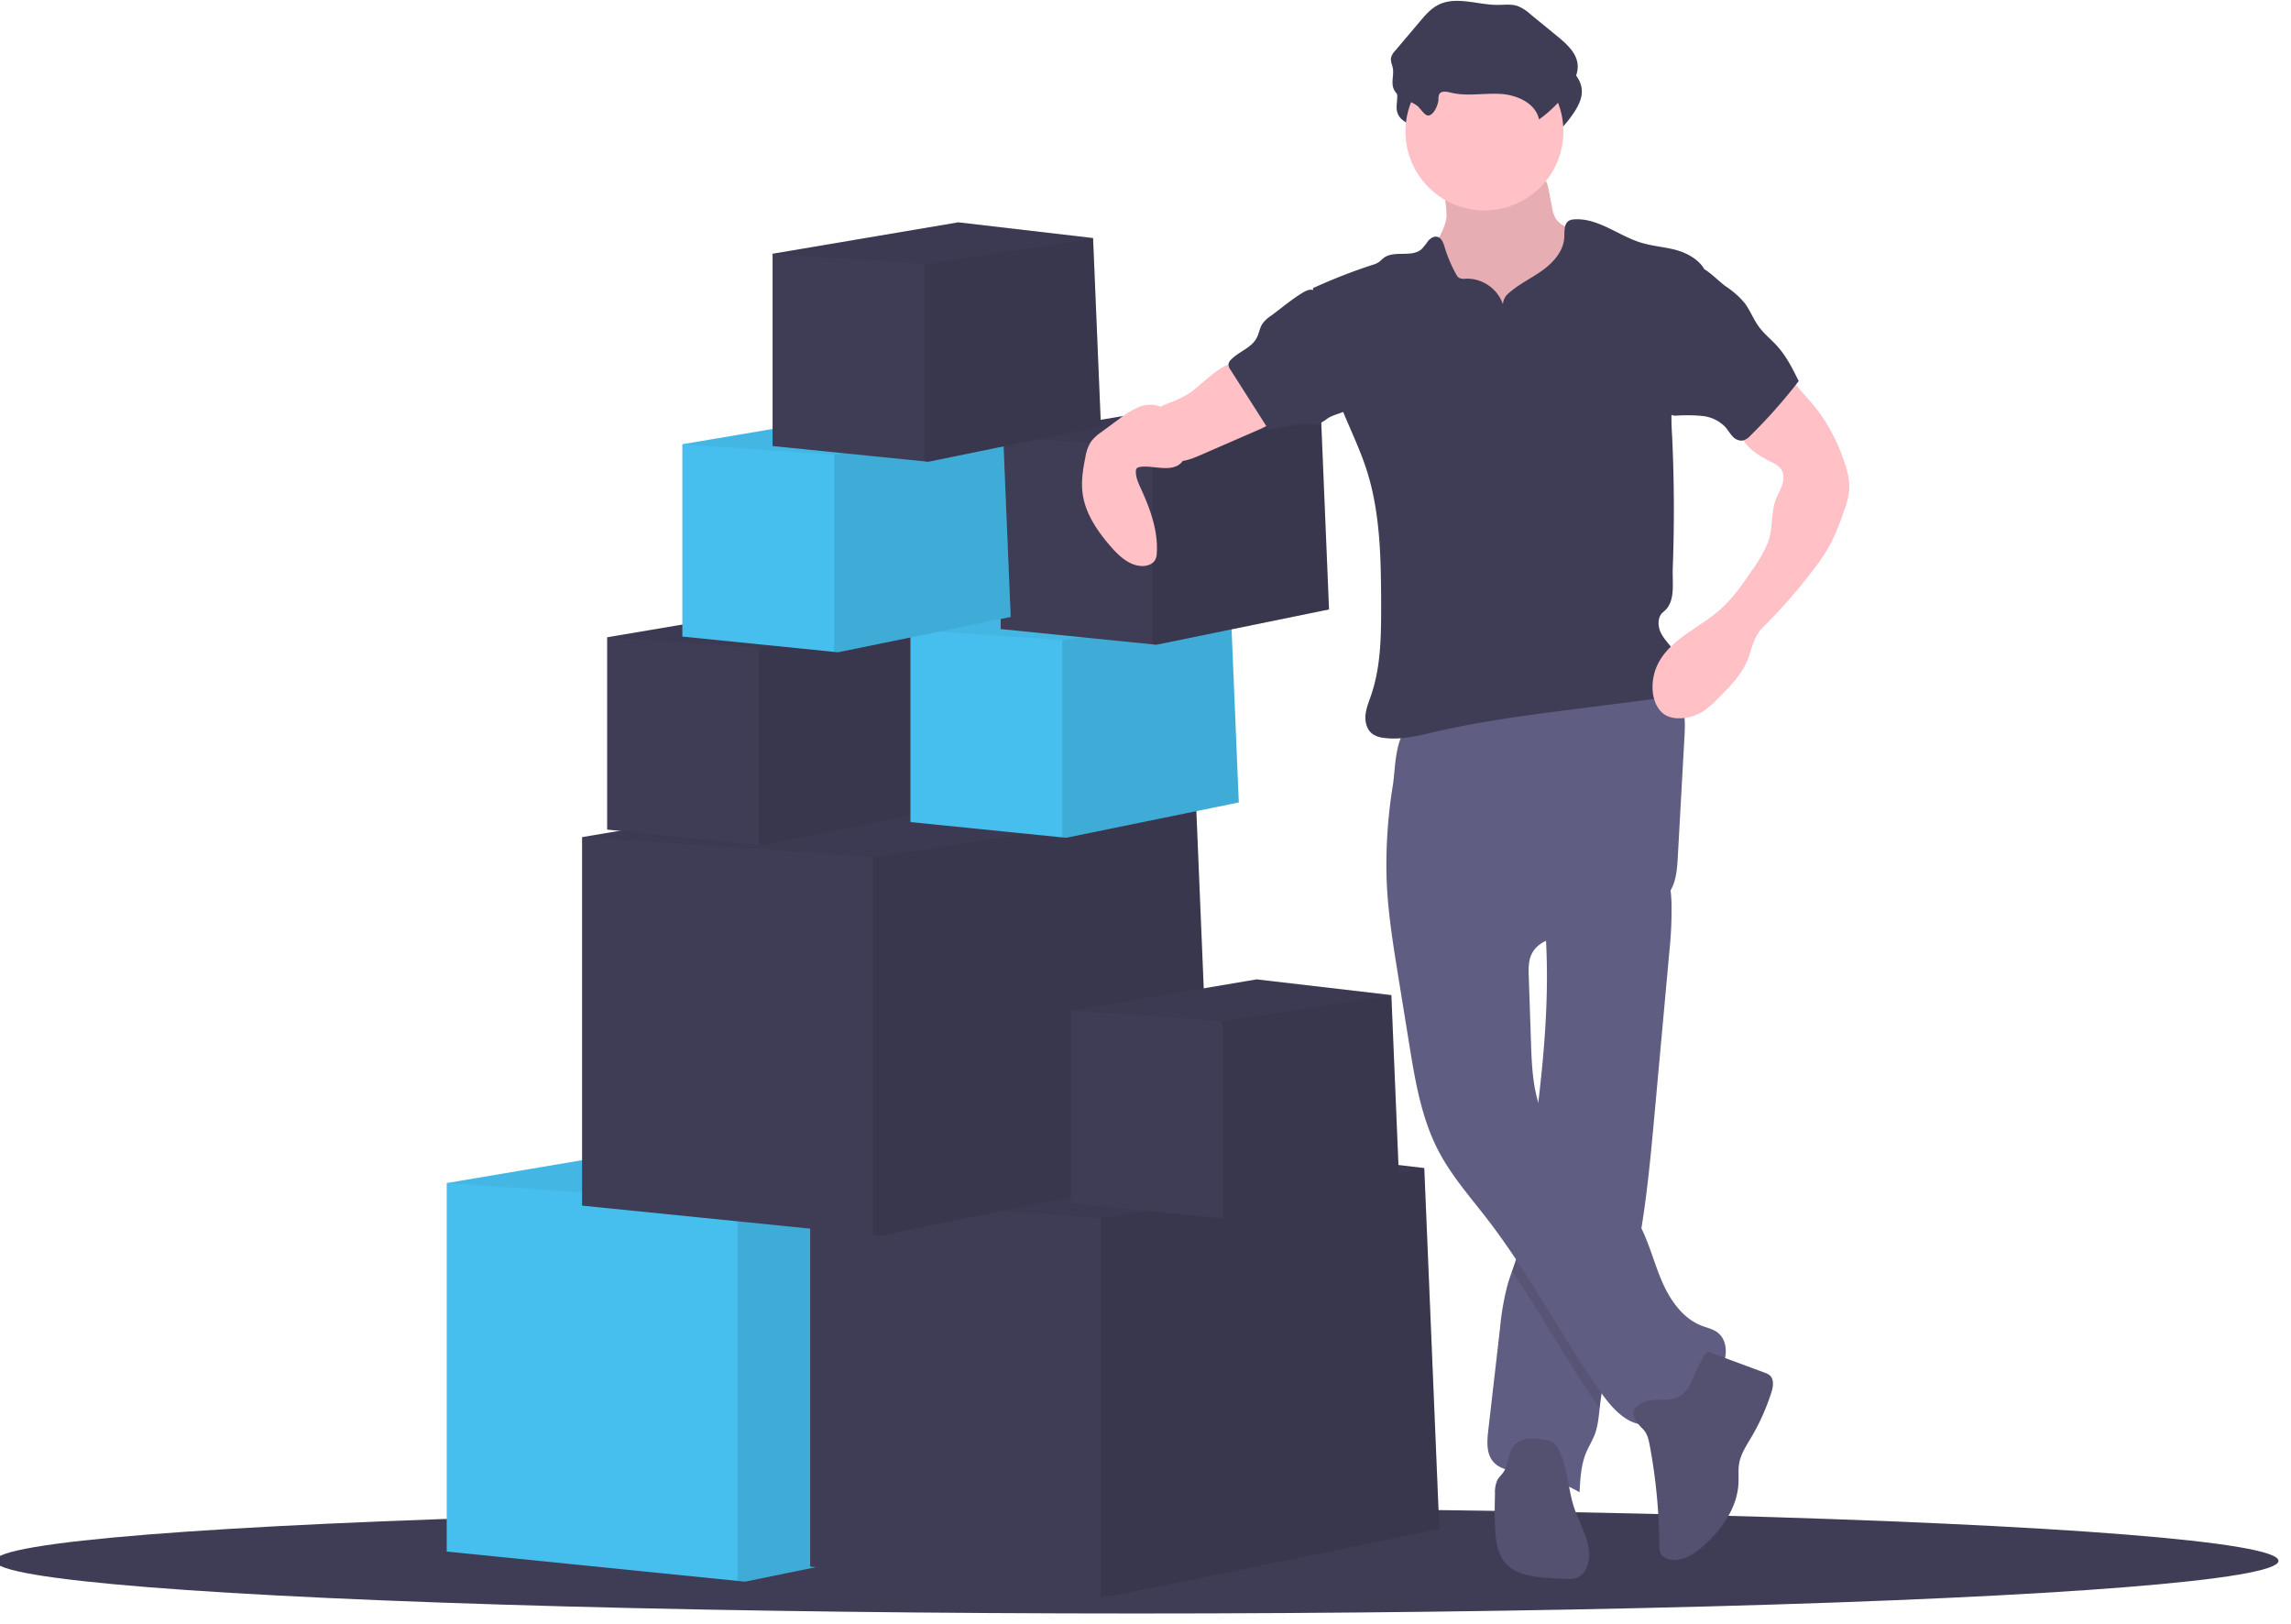 <svg xmlns="http://www.w3.org/2000/svg" data-name="Layer 1" width="914" height="648" style=""><rect id="backgroundrect" width="100%" height="100%" x="0" y="0" fill="none" stroke="none" class="" style=""/><title>deliveries</title><g class="currentLayer" style=""><title>Layer 1</title><ellipse cx="453.5" cy="622.65" rx="455.5" ry="21" fill="#3f3d56" id="svg_2" class="" transform=""/><polygon points="429.22 603.95 297.22 630.95 294.22 630.65 178.22 618.95 178.22 471.95 320.22 447.95 423.22 459.95 423.25 460.6 423.26 460.92 429.22 603.95" fill="#46bfee" id="svg_23" class="" transform=""/><polygon points="429.22 603.95 297.22 630.95 294.22 630.65 294.22 479.95 423.25 460.6 429.22 603.95" opacity="0.1" id="svg_24" class="" transform=""/><polygon points="423.26 460.92 423.22 460.95 294.22 479.95 178.22 471.95 320.22 447.95 423.22 459.95 423.25 460.6 423.26 460.92" opacity="0.05" id="svg_25" class="" transform=""/><polygon points="574.22 609.95 442.22 636.95 439.22 636.65 323.22 624.95 323.22 477.95 465.22 453.95 568.22 465.95 568.25 466.6 568.26 466.92 574.22 609.95" fill="#3f3d56" id="svg_26" class="" transform=""/><polygon points="574.22 609.95 442.22 636.95 439.22 636.65 439.22 485.95 568.25 466.6 574.22 609.95" opacity="0.1" id="svg_27" class="" transform=""/><polygon points="568.26 466.92 568.22 466.95 439.22 485.95 323.22 477.95 465.22 453.95 568.22 465.95 568.25 466.6 568.26 466.92" opacity="0.05" id="svg_28" class="" transform=""/><polygon points="483.22 465.95 351.22 492.95 348.22 492.65 232.22 480.95 232.22 333.95 374.22 309.95 477.22 321.95 477.25 322.6 477.26 322.92 483.22 465.95" fill="#3f3d56" id="svg_29" class="" transform=""/><polygon points="483.22 465.95 351.22 492.95 348.22 492.65 348.22 341.95 477.25 322.6 483.22 465.95" opacity="0.1" id="svg_30" class="" transform=""/><polygon points="477.26 322.92 477.22 322.95 348.22 341.95 232.22 333.95 374.22 309.95 477.22 321.95 477.25 322.6 477.26 322.92" opacity="0.05" id="svg_31" class="" transform=""/><polygon points="558.22 472.11 489.33 486.21 487.76 486.05 427.22 479.94 427.22 403.22 501.33 390.69 555.09 396.96 555.11 397.3 555.11 397.46 558.22 472.11" fill="#3f3d56" id="svg_32" class="" transform=""/><polygon points="558.22 472.11 489.33 486.21 487.76 486.05 487.76 407.4 555.11 397.3 558.22 472.11" opacity="0.1" id="svg_33" class="" transform=""/><polygon points="555.11 397.46 555.09 397.48 487.76 407.4 427.22 403.22 501.33 390.69 555.09 396.96 555.11 397.3 555.11 397.46" opacity="0.05" id="svg_34" class="" transform=""/><polygon points="373.22 323.11 304.33 337.2 302.76 337.05 242.22 330.94 242.22 254.22 316.33 241.69 370.09 247.96 370.11 248.3 370.11 248.46 373.22 323.11" fill="#3f3d56" id="svg_35" class="" transform=""/><polygon points="373.22 323.11 304.33 337.2 302.76 337.05 302.76 258.4 370.11 248.3 373.22 323.11" opacity="0.1" id="svg_36" class="" transform=""/><polygon points="370.11 248.46 370.09 248.48 302.76 258.4 242.22 254.22 316.33 241.69 370.09 247.96 370.11 248.3 370.11 248.46" opacity="0.05" id="svg_37" class="" transform=""/><polygon points="494.22 320.11 425.33 334.2 423.76 334.05 363.22 327.94 363.22 251.22 437.33 238.69 491.09 244.96 491.11 245.3 491.11 245.46 494.22 320.11" fill="#46bfee" id="svg_38" class="" transform=""/><polygon points="494.22 320.11 425.33 334.2 423.76 334.05 423.76 255.4 491.11 245.3 494.22 320.11" opacity="0.1" id="svg_39" class="" transform=""/><polygon points="491.11 245.46 491.09 245.48 423.76 255.4 363.22 251.22 437.33 238.69 491.09 244.96 491.11 245.3 491.11 245.46" opacity="0.05" id="svg_40" class="" transform=""/><polygon points="530.22 243.11 461.33 257.2 459.76 257.05 399.22 250.94 399.22 174.22 473.33 161.69 527.09 167.96 527.11 168.3 527.11 168.46 530.22 243.11" fill="#3f3d56" id="svg_41" class="" transform=""/><polygon points="530.22 243.11 461.33 257.2 459.76 257.05 459.76 178.4 527.11 168.3 530.22 243.11" opacity="0.1" id="svg_42" class="" transform=""/><polygon points="527.11 168.46 527.09 168.48 459.76 178.4 399.22 174.22 473.33 161.69 527.09 167.96 527.11 168.3 527.11 168.46" opacity="0.05" id="svg_43" class="" transform=""/><path d="M 577.14 86.27 c -0.73 6.5 -5.69 11.74 -7.53 18 c -2.76 9.45 2 19.6 8.56 27 A 59.77 59.77 0 0 0 619.79 151.01 a 17.91 17.91 0 0 0 6.88 -0.75 a 14.94 14.94 0 0 0 5.23 -3.58 c 4.92 -4.95 7.57 -11.8 8.62 -18.71 s 0.65 -13.94 0.24 -20.91 a 11.83 11.83 0 0 0 -0.78 -4.22 a 10.72 10.72 0 0 0 -2.71 -3.33 a 63 63 0 0 0 -11.65 -8.47 c -1.8 -1 -3.73 -2 -4.88 -3.73 a 12.21 12.21 0 0 1 -1.51 -4.47 l -1.29 -6.56 a 12.86 12.86 0 0 0 -1.89 -5.32 c -2.27 -3.06 -6.62 -3.48 -10.43 -3.63 l -14 -0.55 c -4.35 -0.17 -10.07 -1.42 -14.32 -0.56 c -4 0.79 -2.65 4.45 -1.93 7.77 A 56.18 56.18 0 0 1 577.14 86.27 Z" fill="#ffc0c6" id="svg_44" class="" transform=""/><path d="M 577.14 86.27 c -0.73 6.5 -5.69 11.74 -7.53 18 c -2.76 9.45 2 19.6 8.56 27 A 59.77 59.77 0 0 0 619.79 151.01 a 17.91 17.91 0 0 0 6.88 -0.75 a 14.94 14.94 0 0 0 5.23 -3.58 c 4.92 -4.95 7.57 -11.8 8.62 -18.71 s 0.65 -13.94 0.24 -20.91 a 11.83 11.83 0 0 0 -0.78 -4.22 a 10.72 10.72 0 0 0 -2.71 -3.33 a 63 63 0 0 0 -11.65 -8.47 c -1.8 -1 -3.73 -2 -4.88 -3.73 a 12.21 12.21 0 0 1 -1.51 -4.47 l -1.29 -6.56 a 12.86 12.86 0 0 0 -1.89 -5.32 c -2.27 -3.06 -6.62 -3.48 -10.43 -3.63 l -14 -0.55 c -4.35 -0.17 -10.07 -1.42 -14.32 -0.56 c -4 0.79 -2.65 4.45 -1.93 7.77 A 56.18 56.18 0 0 1 577.14 86.27 Z" opacity="0.1" id="svg_45" class="" transform=""/><path d="M 666.05 379.03 l -5.94 65.12 c -1.55 17.08 -3.13 34.23 -6.17 51.09 c -1 5.81 -2.28 11.59 -3.74 17.32 c -4.06 15.91 -9.95 31.46 -11.85 47.77 c -0.06 0.47 -0.11 1 -0.16 1.43 c -0.39 3.6 -0.73 7.24 -2 10.6 c -1 2.49 -2.41 4.76 -3.44 7.22 c -2 4.92 -2.32 10.36 -2.57 15.69 a 67.64 67.64 0 0 0 -23.29 -8 c -4 -0.59 -8.35 -1 -11 -4 c -3 -3.26 -2.65 -8.25 -2.15 -12.63 q 2.36 -20.4 4.7 -40.78 a 106.28 106.28 0 0 1 3 -17.32 c 0.54 -1.89 1.19 -3.75 1.85 -5.61 c 0.91 -2.56 1.83 -5.12 2.52 -7.75 A 93.33 93.33 0 0 0 607.79 486.35 c 1.61 -13.68 3.55 -27.33 5.25 -41 l 0.09 -0.72 c 2.55 -20.72 4.49 -41.54 3.93 -62.41 c -0.08 -3.09 -0.21 -6.18 -0.41 -9.28 c -0.28 -4.49 -0.69 -6.87 3 -9.68 c 4.11 -3.1 9.52 -5.27 14.22 -7.3 c 2.53 -1.1 30.39 -11 31 -8.82 a 54.29 54.29 0 0 1 2 14.22 A 158.22 158.22 0 0 1 666.05 379.03 Z" fill="#605d82" id="svg_46" class="" transform=""/><path d="M 653.94 495.24 c -1 5.81 -2.28 11.59 -3.74 17.32 c -4.06 15.91 -9.95 31.46 -11.85 47.77 c -0.06 0.47 -0.11 1 -0.16 1.43 c -12.42 -17.74 -22.88 -36.82 -35 -54.75 c 0.91 -2.56 1.83 -5.12 2.52 -7.75 A 93.33 93.33 0 0 0 607.79 486.35 c 1.61 -13.68 3.55 -27.33 5.25 -41 l 0.09 -0.72 a 42.47 42.47 0 0 0 3 8.41 c 8.14 16.54 27.48 24.9 36.94 40.73 Q 653.54 494.51 653.94 495.24 Z" opacity="0.1" id="svg_47" class="" transform=""/><path d="M 553.16 349.82 c 0.41 13.26 2.53 26.41 4.65 39.51 l 4.37 27 c 2.39 14.8 4.89 29.89 11.89 43.14 c 5.24 9.92 12.78 18.38 19.61 27.27 c 16.78 21.86 29.39 46.63 45.3 69.13 c 4.63 6.54 11.24 13.62 19.13 12.25 c 5.18 -0.89 8.94 -5.21 13 -8.53 c 4.8 -3.92 10.58 -6.79 14.36 -11.71 s 4.52 -13.08 -0.6 -16.58 c -1.75 -1.19 -3.88 -1.64 -5.86 -2.4 c -7.93 -3 -13.07 -10.76 -16.33 -18.6 s -5.25 -16.25 -9.6 -23.54 c -9.46 -15.83 -28.81 -24.19 -36.95 -40.74 c -4.56 -9.26 -5 -20 -5.34 -30.27 l -0.89 -26.31 c -0.1 -2.88 -0.17 -5.87 1 -8.5 c 3.11 -7 12.51 -7.66 20.13 -8.55 a 68.75 68.75 0 0 0 24.67 -7.78 c 4.39 -2.37 8.67 -5.39 11 -9.79 c 2.14 -4 2.43 -8.71 2.68 -13.25 l 2.64 -47.69 c 0.23 -4.1 0.43 -8.35 -1 -12.19 c -3.63 -9.66 -15.83 -12.82 -26.14 -12.36 c -19.18 0.86 -36.88 9.11 -55 14.69 c -4.49 1.38 -9 2.62 -13.63 3.55 c -4 0.81 -9 0.48 -12.84 1.78 c -6.88 2.32 -6.71 17.38 -7.68 23.62 A 198.29 198.29 0 0 0 553.16 349.82 Z" fill="#605d82" id="svg_48" class="" transform=""/><path d="M 655.51 570.14 c 1.69 1.71 2.24 4.21 2.68 6.57 a 224.15 224.15 0 0 1 3.8 39.71 a 6.58 6.58 0 0 0 0.71 3.6 a 4.59 4.59 0 0 0 1.87 1.5 c 4.89 2.33 10.56 -0.92 14.64 -4.49 c 7.55 -6.61 13.94 -15.49 14.37 -25.52 c 0.11 -2.58 -0.18 -5.19 0.27 -7.74 c 0.66 -3.78 2.87 -7.07 4.81 -10.37 a 88.05 88.05 0 0 0 8 -17.82 c 0.74 -2.34 1.24 -5.28 -0.6 -6.91 a 6.43 6.43 0 0 0 -2.17 -1.13 L 681.79 539.34 c -1.92 -0.71 -6.68 11.52 -7.43 12.86 c -1.85 3.27 -3.69 5.12 -7.4 5.88 s -8.29 -0.34 -11.83 1.55 C 649.13 562.82 652.12 566.73 655.51 570.14 Z" fill="#535070" id="svg_49" class="" transform=""/><path d="M 621.43 577.69 a 6.73 6.73 0 0 0 -1.68 -2.13 a 7.53 7.53 0 0 0 -3.39 -1.15 c -4.2 -0.72 -9.18 -1.19 -12.09 1.94 c -2.72 2.93 -2.25 7.7 -4.52 11 c -0.72 1 -1.7 1.9 -2.32 3 a 11.26 11.26 0 0 0 -1 5.38 c -0.12 5.09 -0.24 10.2 0.12 15.28 c 0.29 4.26 1 8.73 3.67 12.07 c 4.28 5.36 12 6.13 18.84 6.47 l 5.55 0.29 a 11 11 0 0 0 4.54 -0.42 a 7.45 7.45 0 0 0 3.92 -4.31 c 2.89 -7.18 -1.68 -14.91 -4.5 -22.11 C 625.32 594.71 625.9 585.52 621.43 577.69 Z" fill="#535070" id="svg_50" class="" transform=""/><path d="M 575.54 49.62 a 4.53 4.53 0 0 1 0.31 -2.14 c 0.81 -1.43 2.93 -1 4.53 -0.64 c 6.43 1.62 13.21 0.15 19.84 0.53 s 14.09 3.69 15.42 10.19 a 48.21 48.21 0 0 0 12.23 -12.56 c 1.84 -2.75 3.44 -5.9 3.19 -9.2 c -0.36 -4.76 -4.35 -8.32 -8 -11.34 l -11 -9 a 16.71 16.71 0 0 0 -4.94 -3.14 c -2.54 -0.87 -5.32 -0.45 -8 -0.45 c -8 0 -16.58 -3.65 -23.71 0 c -3 1.53 -5.23 4.16 -7.39 6.72 l -9.83 11.64 a 6.21 6.21 0 0 0 -1.58 2.67 c -0.28 1.42 0.45 2.82 0.71 4.25 c 0.46 2.6 -0.66 5.38 0.2 7.88 c 1.43 4.14 6.47 4.73 9.55 7.11 c 1.14 0.88 2.94 3.89 4.31 3.85 C 573.79 55.94 575.47 51.54 575.54 49.62 Z" fill="#3f3d56" id="svg_51" class="" transform=""/><circle cx="592.22" cy="52.45" r="31.5" fill="#ffc0c6" id="svg_52" class="" transform=""/><path d="M 599.6 121.38 A 15.26 15.26 0 0 0 584.79 111.16 a 4.45 4.45 0 0 1 -2.74 -0.35 a 3.79 3.79 0 0 1 -1.13 -1.4 a 55.73 55.73 0 0 1 -4.59 -10.86 c -0.5 -1.67 -1.19 -3.64 -2.88 -4.07 c -1.36 -0.35 -2.75 0.53 -3.66 1.6 a 35 35 0 0 1 -2.62 3.29 c -4 3.54 -11 0.31 -15.19 3.56 c -0.69 0.53 -1.26 1.21 -2 1.7 a 9.1 9.1 0 0 1 -2.31 1 A 221.38 221.38 0 0 0 523.79 114.96 c 2.8 16.84 5.66 34 12.22 49.75 c 3.12 7.5 6.65 14.85 9.15 22.58 c 5.54 17.13 5.78 35.46 5.85 53.47 c 0 12.32 0 24.9 -4 36.56 c -0.9 2.64 -2 5.26 -2.25 8 s 0.57 5.84 2.82 7.48 a 9.51 9.51 0 0 0 4.35 1.53 c 6.91 1 13.87 -0.82 20.67 -2.4 c 18.23 -4.22 36.83 -6.64 55.38 -9 l 31.1 -4 a 18.19 18.19 0 0 0 6.44 -1.67 c 5.69 -3.11 6.23 -11.67 2.69 -17.11 c -1.69 -2.61 -4.08 -4.75 -5.51 -7.51 s -1.54 -6.64 0.91 -8.55 c 5 -3.9 3.5 -11.13 3.74 -17.45 q 1 -26.52 -0.27 -53 a 103.72 103.72 0 0 1 -0.18 -11 c 0.35 -6.22 1.89 -12.31 3.43 -18.36 l 9.45 -37.2 c -2.47 -3.9 -7.2 -6.38 -11.67 -7.5 s -9.14 -1.45 -13.55 -2.82 c -9 -2.8 -17.08 -9.9 -26.51 -9.24 a 4.85 4.85 0 0 0 -2.06 0.5 c -2.12 1.21 -1.79 4.27 -1.92 6.71 c -0.3 5.41 -4.28 9.92 -8.66 13.09 s -9.4 5.47 -13.43 9.08 A 6 6 0 0 0 599.6 121.38 Z" fill="#3f3d56" id="svg_53" class="" transform=""/><path d="M 474.79 156.67 a 37 37 0 0 1 -6.62 3.41 c -2.2 0.87 -4.55 1.56 -6.35 3.08 a 10.05 10.05 0 0 0 -2.21 2.73 A 12.13 12.13 0 0 0 470.79 183.96 c 2.89 -0.15 5.62 -1.32 8.27 -2.47 L 501.28 171.82 c 3.76 -1.63 7.82 -3.53 9.6 -7.23 a 1.74 1.74 0 0 0 0.22 -1.15 a 1.89 1.89 0 0 0 -0.92 -1 a 49.77 49.77 0 0 1 -12.93 -12.2 c -0.91 -1.24 -2 -4.16 -3.32 -4.91 C 489.23 142.72 478.56 154.23 474.79 156.67 Z" fill="#ffc0c6" id="svg_54" class="" transform=""/><path d="M 712.31 148.82 l 8.19 9.36 c 1.76 2 3.52 4 5.12 6.16 a 71.67 71.67 0 0 1 9.38 17.67 c 1.78 4.67 3.26 9.65 2.64 14.61 a 36 36 0 0 1 -2.05 7.43 a 91.86 91.86 0 0 1 -5.57 13.4 A 76.26 76.26 0 0 1 723.79 226.82 a 219.1 219.1 0 0 1 -20.77 23.75 c -2.8 2.77 -4 7.26 -5.19 11 c -2.25 6.91 -7.6 12.3 -12.77 17.4 a 35.19 35.19 0 0 1 -5.49 4.72 a 17.8 17.8 0 0 1 -10 2.84 a 11 11 0 0 1 -4.49 -0.93 c -3.54 -1.68 -5.34 -5.77 -5.71 -9.67 a 20.7 20.7 0 0 1 1.72 -10.36 c 4.7 -10.41 16.77 -14.92 25.3 -22.52 c 5 -4.45 8.83 -10.05 12.61 -15.58 a 54.05 54.05 0 0 0 6.37 -11.17 c 1.9 -5.09 1.16 -11.11 2.83 -16.27 c 0.7 -2.19 2 -4.16 2.71 -6.33 s 0.95 -4.74 -0.38 -6.61 a 9.55 9.55 0 0 0 -3.71 -2.72 c -5.45 -2.76 -11.55 -6.32 -12.59 -12.35 a 13.22 13.22 0 0 1 2.44 -9.43 a 39 39 0 0 1 6.87 -7.2 C 705.91 153.25 709.92 150.88 712.31 148.82 Z" fill="#ffc0c6" id="svg_55" class="" transform=""/><path d="M 469.53 169.73 c -1.44 -2.92 -3.25 -5.9 -6.17 -7.35 a 11.36 11.36 0 0 0 -9 0 a 34.12 34.12 0 0 0 -7.88 4.76 l -7.06 5.21 a 17.37 17.37 0 0 0 -4.19 3.87 a 16.11 16.11 0 0 0 -2.18 6 c -1 4.87 -1.81 9.88 -1.11 14.81 c 1.12 8 5.92 14.92 11.2 21 c 3.3 3.78 7.38 7.6 12.4 7.77 c 2.17 0.07 4.58 -0.79 5.48 -2.76 a 6.83 6.83 0 0 0 0.49 -2.46 c 0.54 -8.88 -2.64 -17.55 -6.34 -25.64 c -1 -2.2 -2.08 -4.48 -2 -6.89 a 1.86 1.86 0 0 1 0.3 -1.16 a 1.94 1.94 0 0 1 1.2 -0.59 c 5.07 -1 13.81 2.94 17.36 -2.69 C 474.33 179.89 471.17 173.04 469.53 169.73 Z" fill="#ffc0c6" id="svg_56" class="" transform=""/><path d="M 573.88 39.71 a 4.66 4.66 0 0 1 0.32 -2.14 c 0.81 -1.44 2.93 -1 4.53 -0.64 c 6.43 1.62 13.21 0.15 19.84 0.53 s 14.08 3.69 15.42 10.19 a 48.53 48.53 0 0 0 12.23 -12.56 c 1.84 -2.76 3.44 -5.91 3.19 -9.21 c -0.36 -4.76 -4.36 -8.32 -8 -11.33 l -11 -9 a 16.66 16.66 0 0 0 -4.93 -3.14 c -2.55 -0.87 -5.32 -0.45 -8 -0.45 c -8 0 -16.58 -3.65 -23.71 0 c -3 1.53 -5.23 4.16 -7.39 6.72 l -9.84 11.64 a 6.23 6.23 0 0 0 -1.57 2.67 c -0.28 1.42 0.45 2.82 0.71 4.25 c 0.46 2.6 -0.66 5.38 0.2 7.87 c 1.43 4.15 6.47 4.74 9.55 7.12 c 1.14 0.88 2.94 3.89 4.31 3.85 C 572.11 46.03 573.79 41.63 573.88 39.71 Z" fill="#3f3d56" id="svg_57" class="" transform=""/><path d="M 506.98 126.03 a 13.06 13.06 0 0 0 -3.3 3.07 c -1.15 1.75 -1.39 4 -2.38 5.8 c -2.12 3.94 -7.09 5.35 -10.18 8.58 a 3.19 3.19 0 0 0 -1 1.68 a 3.71 3.71 0 0 0 0.83 2.42 l 14.94 23.48 c 5 0.44 9.74 -2.68 14.72 -2.26 c 1.85 0.15 3.76 0.79 5.54 0.24 a 16.1 16.1 0 0 0 3.55 -2.17 c 3 -1.88 6.92 -2.1 9.41 -4.57 s 2.7 -6.1 2.67 -9.47 a 37.37 37.37 0 0 0 -0.89 -8.7 c -2.2 -9 -9.09 -15.94 -13.41 -23.92 c -2.11 -3.89 -3.25 -6.16 -7.7 -3.49 S 511.19 122.95 506.98 126.03 Z" fill="#3f3d56" id="svg_58" class="" transform=""/><path d="M 688.39 114.16 a 35.07 35.07 0 0 1 7.52 6.58 c 2.27 2.93 3.56 6.53 5.75 9.53 s 5 5.16 7.4 7.84 c 3.65 4.06 6.12 9 8.54 13.91 A 208.6 208.6 0 0 1 698.28 173.82 a 6.19 6.19 0 0 1 -2.94 1.92 a 4.71 4.71 0 0 1 -4.14 -1.69 c -1.08 -1.12 -1.84 -2.52 -2.87 -3.69 a 14.75 14.75 0 0 0 -9.13 -4.41 a 62.72 62.72 0 0 0 -10.35 -0.15 a 4 4 0 0 1 -2.21 -0.37 a 3.65 3.65 0 0 1 -1.2 -1.38 c -4 -6.88 -2.75 -15.52 -1.32 -23.38 l 3.27 -18 a 40.44 40.44 0 0 1 2.73 -10 c 1.24 -2.65 4 -7.15 7.42 -6.35 S 685.5 112.08 688.39 114.16 Z" fill="#3f3d56" id="svg_59" class="" transform=""/><polygon points="403.22 246.11 334.33 260.2 332.76 260.05 272.22 253.94 272.22 177.22 346.33 164.69 400.09 170.96 400.11 171.3 400.11 171.46 403.22 246.11" fill="#46bfee" id="svg_60" class="" transform=""/><polygon points="403.22 246.11 334.33 260.2 332.76 260.05 332.76 181.4 400.11 171.3 403.22 246.11" opacity="0.1" id="svg_61" class="" transform=""/><polygon points="400.11 171.46 400.09 171.48 332.76 181.4 272.22 177.22 346.33 164.69 400.09 170.96 400.11 171.3 400.11 171.46" opacity="0.05" id="svg_62" class="" transform=""/><polygon points="439.22 170.11 370.33 184.21 368.76 184.05 308.22 177.94 308.22 101.22 382.33 88.69 436.09 94.96 436.11 95.3 436.11 95.46 439.22 170.11" fill="#3f3d56" id="svg_63" class="" transform=""/><polygon points="439.22 170.11 370.33 184.21 368.76 184.05 368.76 105.4 436.11 95.3 439.22 170.11" opacity="0.1" id="svg_64" class="" transform=""/><polygon points="436.11 95.46 436.09 95.48 368.76 105.4 308.22 101.22 382.33 88.69 436.09 94.96 436.11 95.3 436.11 95.46" opacity="0.05" id="svg_65" class="" transform=""/></g></svg>